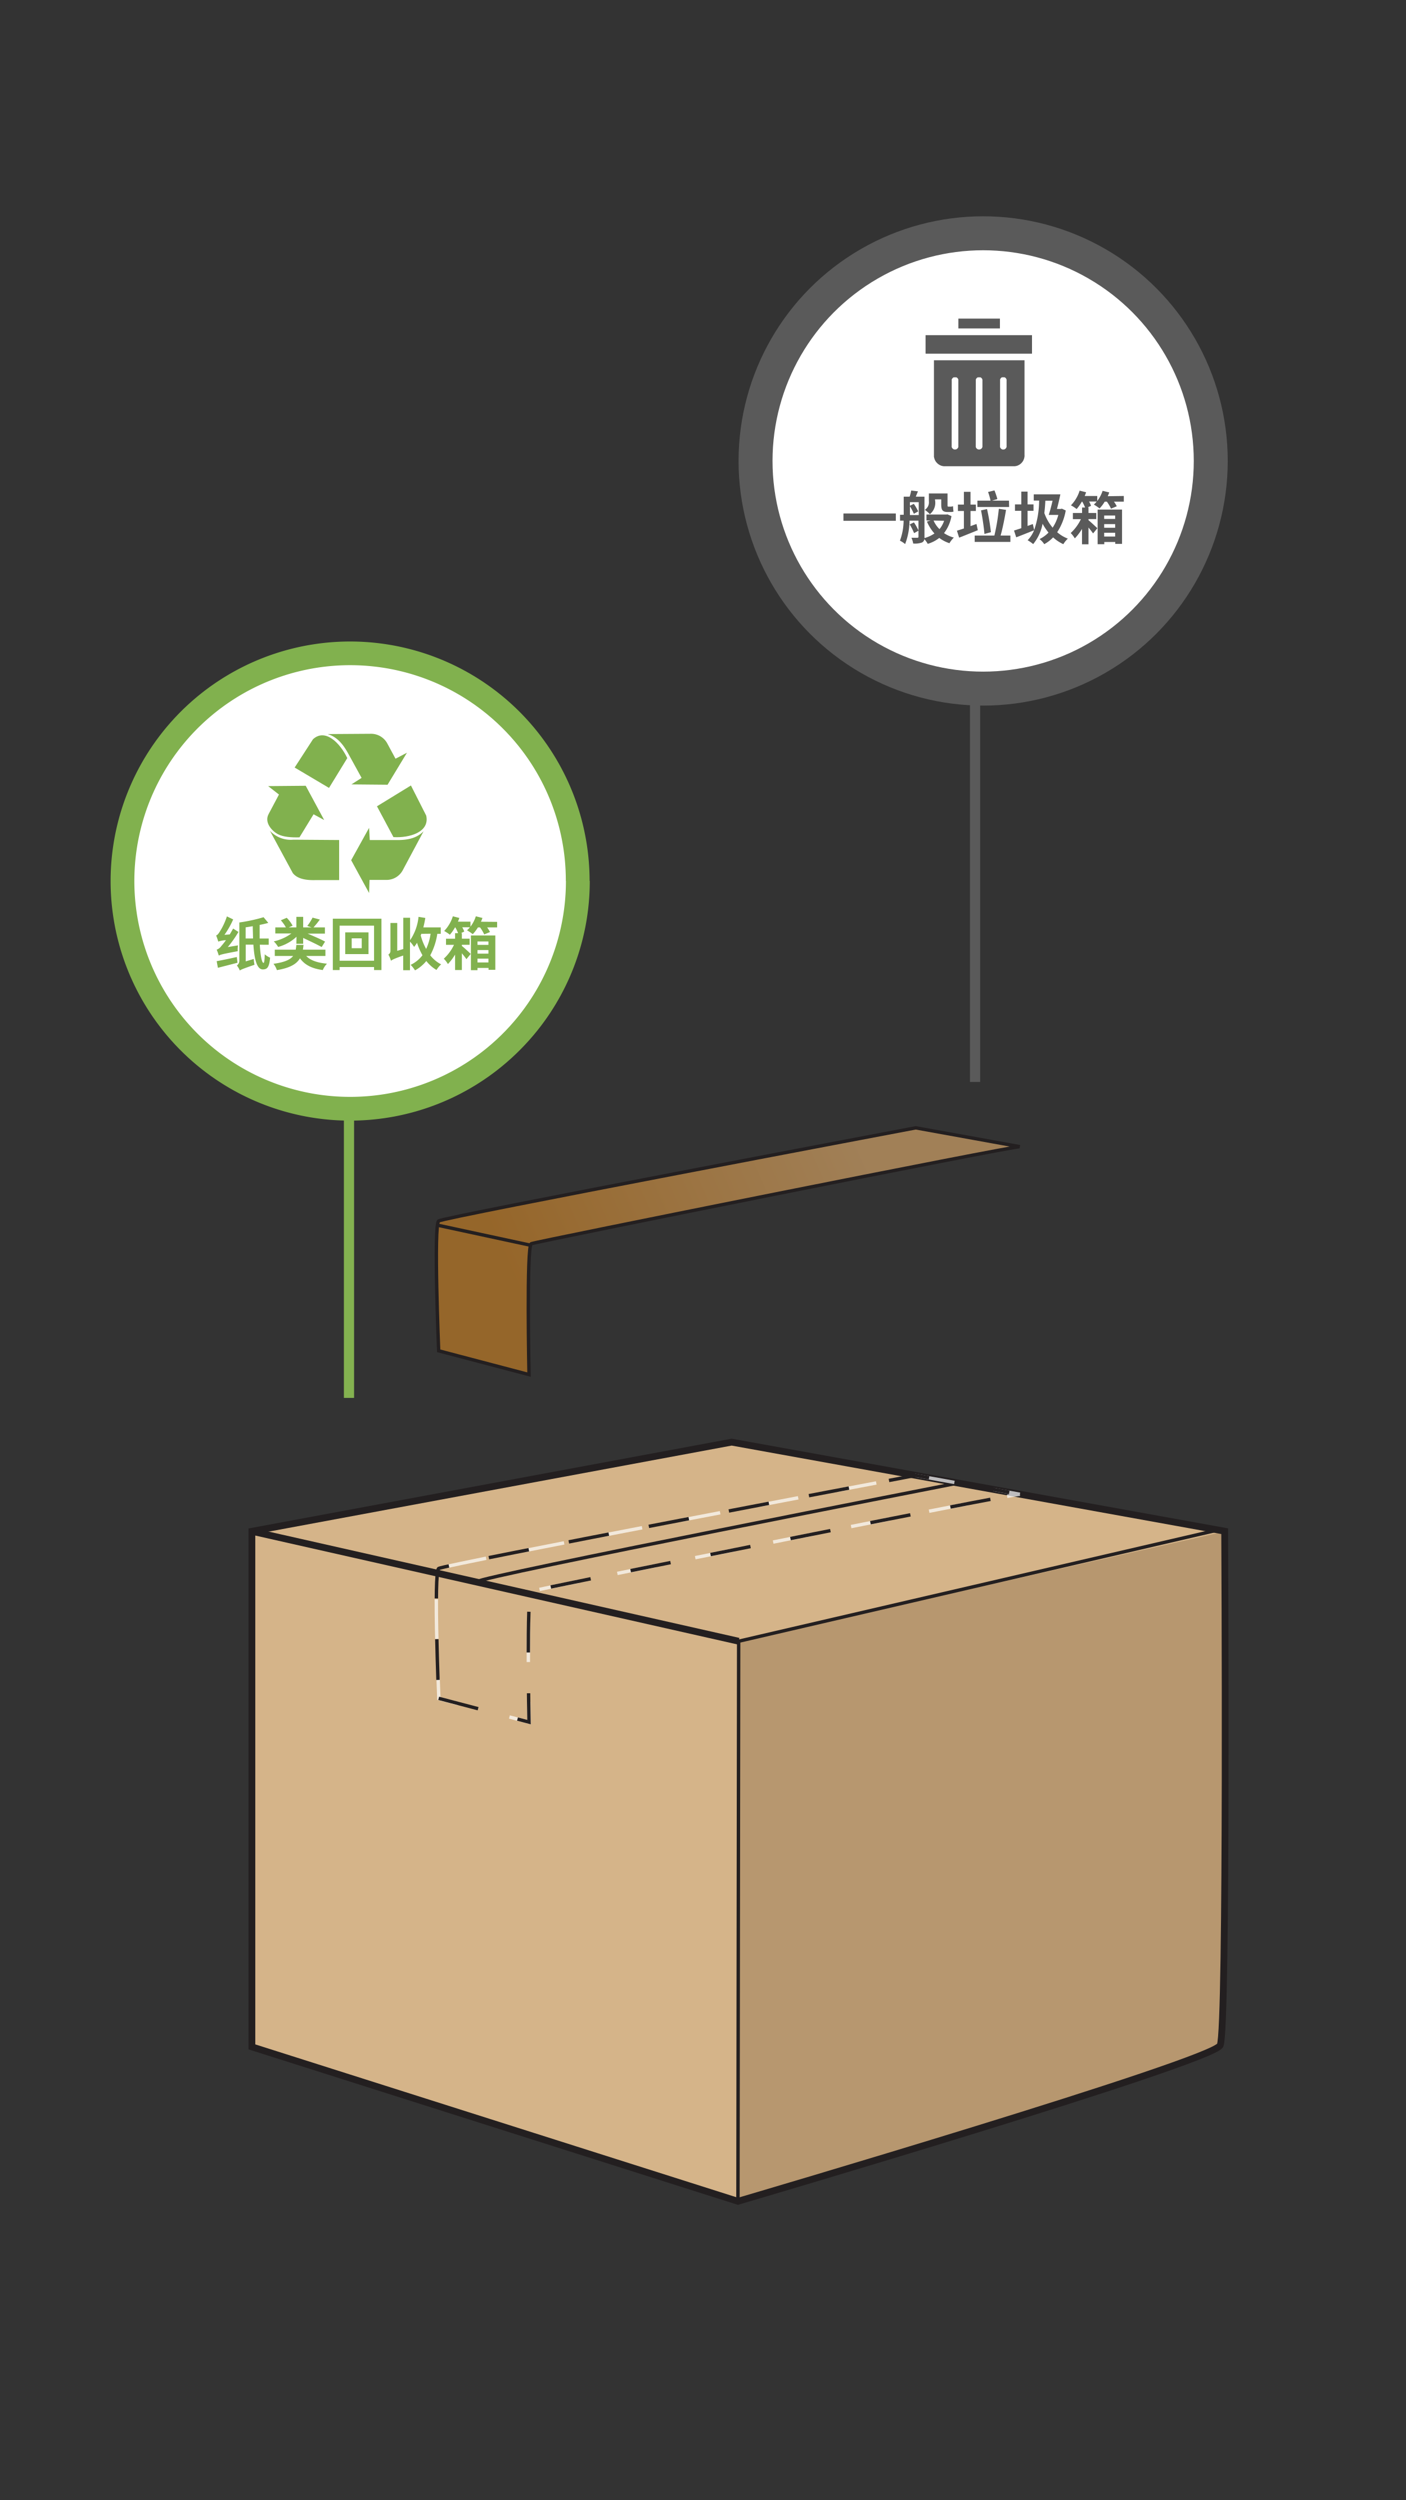 <svg xmlns="http://www.w3.org/2000/svg" xmlns:xlink="http://www.w3.org/1999/xlink" viewBox="0 0 414 736"><rect x="0" y="0" width="414" height="736" fill="#333333" stroke="none"/><defs><style>.cls-1{fill:#5a5a5a;}.cls-2{fill:#d5b489;}.cls-3{fill:#b7976f;}.cls-11,.cls-15,.cls-4,.cls-5,.cls-7,.cls-8,.cls-9{fill:none;}.cls-4,.cls-5,.cls-9{stroke:#231f20;}.cls-11,.cls-15,.cls-16,.cls-4,.cls-5,.cls-7,.cls-8,.cls-9{stroke-miterlimit:10;}.cls-4{stroke-width:2px;}.cls-10,.cls-6{opacity:0.7;}.cls-7,.cls-8{stroke:#fff;}.cls-8{stroke-dasharray:11.7 11.7;}.cls-9{stroke-dasharray:12;}.cls-10{fill:url(#linear-gradient);}.cls-11{stroke:#84b250;}.cls-11,.cls-15{stroke-width:3px;}.cls-12,.cls-16{fill:#fff;}.cls-13,.cls-14{fill:#81b14e;}.cls-14{fill-rule:evenodd;}.cls-15,.cls-16{stroke:#5a5a5a;}.cls-16{stroke-width:10px;}.cls-17{clip-path:url(#clip-path);}</style><linearGradient id="linear-gradient" x1="251.15" y1="333.54" x2="151.85" y2="377.86" gradientUnits="userSpaceOnUse"><stop offset="0" stop-color="#d0a167"/><stop offset="1" stop-color="#c07c26"/></linearGradient><clipPath id="clip-path"><rect class="cls-1" x="272.54" y="98.67" width="31.33" height="5.42"/></clipPath></defs><title>3.whattodo-mobile version-66</title><g id="B:_65-75" data-name="B: 65-75"><g id="_66_body" data-name="66 body"><path class="cls-2" d="M74.17,450.77V602.54L217.29,648s139.87-41.11,142-45.93,1.32-151.33,1.32-151.33L215.44,424.52Z"/><path class="cls-3" d="M359.55,602.1c-3.21,6-142,45.93-142,45.93l.21-164.9,143.15-32.36S362.77,596.08,359.55,602.1Z"/><path class="cls-4" d="M74.17,450.77V602.54L217.29,648s139.87-41.11,142-45.93,1.32-151.33,1.32-151.33L215.44,424.52Z"/><line class="cls-4" x1="217.5" y1="483.13" x2="74.17" y2="450.77"/><polyline class="cls-5" points="217.29 648.03 217.5 483.13 358.56 450.39"/><path class="cls-5" d="M140.54,465.58c.57-1.43,141.47-29,141.47-29"/></g><g id="_66_tape" data-name="66 tape"><g class="cls-6"><path class="cls-7" d="M129,494c.12,3.59.22,6,.22,6l5.8,1.53"/><path class="cls-7" d="M150,505.43l5.8,1.53s-.05-2.4-.1-6"/><path class="cls-8" d="M155.57,489.26c0-10,.11-20.51.87-20.83,1.45-.62,142.23-28.85,143.87-28.56l-30.67-5.54s-138.93,26.29-140.47,27.41c-1,.69-.72,15.41-.41,26.37"/></g><path class="cls-9" d="M129.17,499.94l26.6,7s-.78-37.91.67-38.53,142.23-28.85,143.87-28.56l-30.67-5.54s-138.93,26.29-140.47,27.41S129.17,499.94,129.17,499.94Z"/><line class="cls-5" x1="156.22" y1="468.86" x2="129.13" y2="463.02"/></g><g id="_66_tape-2" data-name="66 tape"><path class="cls-10" d="M129.17,397.64l26.6,7s-.78-37.91.67-38.53,142.23-28.85,143.87-28.56L269.64,332s-138.93,26.29-140.47,27.41S129.17,397.64,129.17,397.64Z"/><path class="cls-5" d="M129.17,397.64l26.6,7s-.78-37.91.67-38.53,142.23-28.85,143.87-28.56L269.64,332s-138.93,26.29-140.47,27.41S129.17,397.64,129.17,397.64Z"/><line class="cls-5" x1="156.22" y1="366.56" x2="129.13" y2="360.72"/></g><line class="cls-11" x1="102.76" y1="313.87" x2="102.76" y2="411.5"/><circle class="cls-12" cx="103.12" cy="259.31" r="67.03"/><path class="cls-13" d="M170.14,259.31h-3.5A63.54,63.54,0,1,1,148,214.39a63.28,63.28,0,0,1,18.61,44.92h7A70.52,70.52,0,1,0,153,309.18a70.31,70.31,0,0,0,20.66-49.87Z"/><path class="cls-13" d="M64.39,281.18a14.11,14.11,0,0,0-.59-1.63,2.7,2.7,0,0,0,1.36-1.06,19.88,19.88,0,0,0,1.37-1.73,7.85,7.85,0,0,0-2.26.42c-.1-.37-.42-1.29-.63-1.82.35-.08.65-.45,1-1a19.55,19.55,0,0,0,2.17-4.6l1.85.89a25.3,25.3,0,0,1-2.57,4.54l1.56-.12c.34-.57.67-1.14,1-1.73l1.56,1a32.06,32.06,0,0,1-3.14,4.45l3-.5A9.53,9.53,0,0,0,70,280c-4.35.82-5.11,1-5.56,1.3h0Zm5.55,2.22c-2,.53-4.14,1.07-5.78,1.49l-.36-1.95c1.5-.27,3.77-.74,5.93-1.22Zm6.56-5.3c.19,3.13.58,5.35,1.1,5.35.21,0,.33-.84.35-2.54a5.48,5.48,0,0,0,1.58,1c-.24,2.78-.82,3.46-2.15,3.46-1.78,0-2.49-3.12-2.77-7.29H72.35V283l2.37-.71a10.46,10.46,0,0,0,.22,1.71c-3.34,1.15-4,1.43-4.33,1.7a5.46,5.46,0,0,0-.86-1.48,1.73,1.73,0,0,0,.72-1.48V271.55A48.31,48.31,0,0,0,77.61,270L79,271.67c-.77.23-1.66.42-2.55.6,0,1.4,0,2.73,0,4h2.67v1.84Zm-2-1.84c0-1.16-.07-2.39-.08-3.62-.69.12-1.4.24-2.09.34v3.28Z"/><path class="cls-13" d="M90.16,281.41c1.26,1.31,3.28,2,6.12,2.27a5.78,5.78,0,0,0-1.23,1.88c-3.22-.45-5.31-1.51-6.72-3.46-1,1.66-2.87,2.82-6.8,3.48a6.15,6.15,0,0,0-1-1.87c3.3-.45,4.93-1.21,5.78-2.3H80.91v-1.86h6.16a13.46,13.46,0,0,0,.2-1.4h2.1c-.05.49-.1.94-.18,1.4h6.63v1.86Zm-2.85-5.66a12.8,12.8,0,0,1-5.41,3,8.51,8.51,0,0,0-1.28-1.64,13.55,13.55,0,0,0,5.17-2.32H81.06V273h3.12a10.88,10.88,0,0,0-1.49-2.09l1.74-.74a10.19,10.19,0,0,1,1.73,2.32L85,273h2.27v-3.1h2V273h2.49l-1.28-.44a14,14,0,0,0,1.55-2.44l2.15.57A29,29,0,0,1,92.31,273h3.36v1.83H90.58c1.85.79,4,1.71,5.14,2.35l-1,1.6c-1.23-.68-3.48-1.75-5.45-2.68v1.72h-2Z"/><path class="cls-13" d="M112.32,270.44v15.12h-2.18v-.89H100v.89H98V270.44Zm-2.18,12.37V272.49H100v10.32Zm-1.63-8.34v6.39h-6.86v-6.39Zm-2,1.75h-2.95v2.91h2.95Z"/><path class="cls-13" d="M128.77,274.89a19.48,19.48,0,0,1-2.08,6.32,9.56,9.56,0,0,0,3.2,2.67,7.39,7.39,0,0,0-1.36,1.65,10.48,10.48,0,0,1-3-2.64,11.13,11.13,0,0,1-3.33,2.76,8.79,8.79,0,0,0-1.29-1.63,9.39,9.39,0,0,0,3.49-2.83,18,18,0,0,1-1.6-3.66,10.11,10.11,0,0,1-.87,1.21,10.69,10.69,0,0,0-1.21-1.56v8.43h-2v-4.33c-2.67.94-3.23,1.24-3.6,1.54a7.66,7.66,0,0,0-.77-1.83,1.22,1.22,0,0,0,.62-1.19v-8.1h2v8.2l1.78-.54v-9.2h2v6.62a14.94,14.94,0,0,0,2.49-6.89l2,.33c-.17.95-.35,1.89-.59,2.78h5.13v1.89Zm-4.72,0c0,.16-.12.31-.17.46a17.74,17.74,0,0,0,1.6,4,15.92,15.92,0,0,0,1.31-4.49Z"/><path class="cls-13" d="M146.38,271.37V273h-2.94a10.14,10.14,0,0,1,.84,1.36l-1.7.71a11.62,11.62,0,0,0-1.23-2.07h-.62a12,12,0,0,1-1.53,2,12.44,12.44,0,0,0-1.68-1.15,6.55,6.55,0,0,0,.84-.89h-2.25a7.19,7.19,0,0,1,.59,1.26l-1,.47H136v1.63h2.28v1.8H136v.34c.76.6,2.22,1.95,2.6,2.35l-1.26,1.54c-.32-.47-.82-1.1-1.34-1.74v4.94H134V281a15.64,15.64,0,0,1-2.11,2.79,8.08,8.08,0,0,0-1.21-1.58,13.21,13.21,0,0,0,3-4.08h-2.35v-1.8H134v-1.63h.89a11.84,11.84,0,0,0-.84-1.73H134a14.17,14.17,0,0,1-1.53,2.19,11.92,11.92,0,0,0-1.68-1.11,10.91,10.91,0,0,0,2.55-4.32l1.92.49c-.14.35-.25.72-.42,1.09h3.69v1.48a10.23,10.23,0,0,0,1.58-3.06l1.95.49c-.13.37-.27.74-.44,1.11Zm-7.72,4h7.19v10.11h-2v-.55H140.6v.66h-1.94Zm1.94,1.77v1h3.22v-1Zm3.22,3.59v-1.07H140.6v1.07Zm0,2.59v-1.13H140.6v1.13Z"/><path class="cls-14" d="M111,237.35l10-6.13,4.5,8.87c1.09,4.84-4.87,6.62-9.65,6.33L111,237.35Z"/><path class="cls-14" d="M108.68,243.69l-5.28,9.53,5.28,9.66.13-3.86h4.83a5.42,5.42,0,0,0,4.89-2.74l6.2-11.59c-2,2.06-4.67,2.6-7.7,2.6h-8.15Z"/><path class="cls-14" d="M96.88,231.94l-10.12-6,5.4-8.33c3.61-3.32,8,1.14,10.1,5.55l-5.38,8.78Z"/><path class="cls-14" d="M103.41,230.9l10.71.1,5.71-9.42-3.37,1.76L114.12,219a5.45,5.45,0,0,0-4.72-3l-12.93.09c2.76.82,4.49,2.91,6,5.62l4,7.28-3,1.92Z"/><path class="cls-14" d="M79,231.44l3.14,2.45-3,5.66c-1.48,2.6,1.06,5.14,2.67,6s4.06,1,6.37.94l4.15-6.79,3.13,1.7-5.44-10.09-11.07.1Z"/><path class="cls-14" d="M79.47,244.54,86.21,257c1.35,1.73,3.9,2.14,6.55,2.08h7.1V247.28l-13.47-.1a8.34,8.34,0,0,1-6.92-2.64Z"/><line class="cls-15" x1="287.11" y1="318.5" x2="287.11" y2="194.6"/><circle class="cls-16" cx="289.49" cy="135.69" r="67.02"/><path class="cls-1" d="M263.78,151.15v2.16H248.35v-2.16Z"/><path class="cls-1" d="M280.16,151.94a11.5,11.5,0,0,1-2.19,5,9.9,9.9,0,0,0,2.89,1.31,7.57,7.57,0,0,0-1.29,1.66,10.47,10.47,0,0,1-3-1.56,10.39,10.39,0,0,1-3.39,1.75,8,8,0,0,0-1-1.4,1.26,1.26,0,0,1-.71,1,6.26,6.26,0,0,1-2.58.3,6.39,6.39,0,0,0-.52-1.7c.7,0,1.51,0,1.76,0s.32-.09.32-.34v-4.69h-2.64a19.78,19.78,0,0,1-1.29,6.89,7.45,7.45,0,0,0-1.53-1,17.31,17.31,0,0,0,1.08-5.89h-1.05v-1.73h1.08v-5.34h1.75a13.52,13.52,0,0,0,.45-1.8l2,.24c-.24.57-.46,1.09-.64,1.56h2.55v11.78a2.88,2.88,0,0,1,0,.42,10.33,10.33,0,0,0,2.94-1.36,12.24,12.24,0,0,1-2.2-3.5l1.06-.33h-1.21v-1.75h5.85l.33-.05Zm-11,5a20.56,20.56,0,0,0-1.29-2.57l1.24-.6a17,17,0,0,1,1.36,2.43Zm1.36-5.33v-3.78h-2.59v1.05l1.15-.57a16.16,16.16,0,0,1,1.29,2.23l-1.28.7a17.13,17.13,0,0,0-1.16-2.21v2.58Zm4.86-4a4.26,4.26,0,0,1-1.58,3.75,9.14,9.14,0,0,0-1.48-1.28,2.61,2.61,0,0,0,1.19-2.52v-2.3H279v3.26c0,.45,0,.62.22.62h.62a2.49,2.49,0,0,0,.79-.12c0,.49.07,1.13.14,1.58a2.69,2.69,0,0,1-.93.12h-.82c-1.56,0-1.87-.67-1.87-2.24V147h-1.84Zm-.49,5.63a8.21,8.21,0,0,0,1.75,2.53A8.14,8.14,0,0,0,278,153.3Z"/><path class="cls-1" d="M287.92,156.07c-1.87.76-3.9,1.58-5.5,2.2l-.65-2.05c.59-.17,1.28-.4,2.05-.65v-5.15h-1.76v-1.89h1.76v-3.75h1.95v3.75h1.58v1.89h-1.58v4.46l1.76-.64Zm9.59,1.58v1.88H287v-1.88h5.8a59.68,59.68,0,0,0,1.31-7.88l2.12.32c-.42,2.54-1,5.46-1.6,7.56Zm-.37-8.4H287.8v-1.88h3.86a15.3,15.3,0,0,0-.73-2.54l1.89-.47a21.29,21.29,0,0,1,.86,2.55l-1.58.46h5Zm-7.27,7.93c-.14-1.73-.56-4.69-1-6.94l1.76-.39a60.55,60.55,0,0,1,1.15,6.81Z"/><path class="cls-1" d="M313.81,150.27a17,17,0,0,1-2.52,6.4,10.65,10.65,0,0,0,3.14,1.89,7.53,7.53,0,0,0-1.33,1.63,11.35,11.35,0,0,1-3-2,10.88,10.88,0,0,1-2.62,2,6.18,6.18,0,0,0-1.38-1.5,9.73,9.73,0,0,0,2.64-1.91,16.51,16.51,0,0,1-1.75-2.61,13.26,13.26,0,0,1-2.77,6,10.89,10.89,0,0,0-1.63-1.14,9.2,9.2,0,0,0,1.9-2.94c-1.78.72-3.73,1.5-5.26,2.08l-.65-2c.6-.17,1.34-.42,2.15-.69v-5.11h-1.87v-1.89h1.87v-3.77h1.84v3.77h1.75v1.89h-1.75v4.46l1.55-.57.39,1.78a26.88,26.88,0,0,0,1.46-8.69h-1.58v-1.83h7.84c-.28,1.38-.67,3-1,4.3h1.09l.36-.08Zm-6-2.87c-.06,1.28-.17,2.49-.3,3.63a13.83,13.83,0,0,0,2.44,4.3,12.74,12.74,0,0,0,1.68-3.75h-2.83c.37-1.1.78-2.67,1.13-4.18Z"/><path class="cls-1" d="M330.91,146v1.67H328a9.55,9.55,0,0,1,.84,1.36l-1.7.7a11.82,11.82,0,0,0-1.22-2.06h-.63a11.47,11.47,0,0,1-1.52,2,13.77,13.77,0,0,0-1.68-1.14,7.23,7.23,0,0,0,.84-.89h-2.25a6.76,6.76,0,0,1,.58,1.26l-1,.47h.25V151h2.29v1.8h-2.29v.33c.76.61,2.22,2,2.61,2.36l-1.26,1.54c-.32-.47-.83-1.11-1.35-1.75v4.94h-1.91V155.7a16.15,16.15,0,0,1-2.12,2.79,7.71,7.71,0,0,0-1.21-1.58,13.35,13.35,0,0,0,3-4.08h-2.36V151h2.71V149.4h.89a13,13,0,0,0-.84-1.73h-.12a13.59,13.59,0,0,1-1.53,2.18,11.33,11.33,0,0,0-1.68-1.1,10.81,10.81,0,0,0,2.56-4.32l1.91.48c-.13.36-.25.73-.42,1.1h3.7v1.47a10.54,10.54,0,0,0,1.58-3l1.95.48c-.14.37-.27.74-.44,1.11Zm-7.71,4h7.19V160.1h-2v-.55h-3.23v.65H323.2Zm1.93,1.76v1h3.23v-1Zm3.23,3.6v-1.08h-3.23v1.08Zm0,2.58v-1.12h-3.23v1.12Z"/><path class="cls-1" d="M282.2,93.79h12.23v2.89H282.2Z"/><path class="cls-1" d="M275,134.05c0,.11,0,.21,0,.32s0,.21.05.31.05.2.08.31.06.19.1.29.09.19.14.29.1.18.16.27.12.17.19.25l.21.23a1.57,1.57,0,0,0,.24.21l.25.19.27.16.28.14.3.11.3.07.31.05.32,0h20.3l.31,0,.31-.05.3-.07.3-.11.28-.14.27-.16.25-.19a3.43,3.43,0,0,0,.44-.44,2.48,2.48,0,0,0,.19-.26,1.75,1.75,0,0,0,.16-.27,2.39,2.39,0,0,0,.13-.28c0-.1.08-.2.11-.3s.05-.2.07-.3,0-.21.05-.31,0-.21,0-.32v-28H275Zm19.48-22.11a.55.55,0,0,1,0-.18,1.21,1.21,0,0,1,.05-.18l.09-.16.12-.15.14-.12.17-.09.17,0,.19,0h.19l.19,0,.17.09a.79.79,0,0,1,.15.12.81.81,0,0,1,.12.14l.1.17.06.18a1.37,1.37,0,0,1,0,.19v19.38a1.34,1.34,0,0,1,0,.2l-.06.19-.09.17a.64.64,0,0,1-.13.15l-.15.13a.61.61,0,0,1-.18.09.64.64,0,0,1-.18.06l-.2,0a1.25,1.25,0,0,1-.19,0l-.18-.06-.17-.09a.86.86,0,0,1-.14-.13.79.79,0,0,1-.12-.15,1.4,1.4,0,0,1-.09-.17,1.05,1.05,0,0,1-.05-.19.59.59,0,0,1,0-.19Zm-7.15,0,0-.18a1,1,0,0,1,.07-.18.83.83,0,0,1,.09-.16.93.93,0,0,1,.13-.15l.15-.11a.91.91,0,0,1,.17-.09l.18,0,.19,0,.18,0,.19,0a.83.83,0,0,1,.16.09.58.58,0,0,1,.15.11.93.93,0,0,1,.13.15.86.86,0,0,1,.1.16c0,.06,0,.11.06.18a.57.57,0,0,1,0,.18v19.38a1.36,1.36,0,0,1,0,.2.82.82,0,0,1-.06.19.7.7,0,0,1-.09.17c0,.05-.08.11-.12.15l-.16.13-.17.09-.19.06-.19,0-.2,0-.19-.06-.17-.09a.64.64,0,0,1-.15-.13.93.93,0,0,1-.13-.15,1.4,1.4,0,0,1-.09-.17.82.82,0,0,1-.06-.19,1.36,1.36,0,0,1,0-.2Zm-7.09,0a.57.57,0,0,1,0-.18c0-.07,0-.12.06-.18a.86.86,0,0,1,.1-.16.93.93,0,0,1,.13-.15.58.58,0,0,1,.15-.11,1.29,1.29,0,0,1,.16-.09l.19,0,.18,0,.19,0,.18,0a.91.91,0,0,1,.17.09.58.58,0,0,1,.15.11.93.93,0,0,1,.13.15.83.83,0,0,1,.09.16,1,1,0,0,1,.07.18l0,.18v19.38a1.36,1.36,0,0,1,0,.2.7.7,0,0,1-.06.19.56.56,0,0,1-.09.17,1.39,1.39,0,0,1-.28.28.91.91,0,0,1-.17.09.7.7,0,0,1-.19.06l-.2,0-.19,0a.6.6,0,0,1-.19-.06.91.91,0,0,1-.17-.09l-.16-.13a1,1,0,0,1-.12-.15.56.56,0,0,1-.09-.17.7.7,0,0,1-.06-.19,1.36,1.36,0,0,1,0-.2Z"/><rect class="cls-1" x="272.54" y="98.67" width="31.33" height="5.42"/><g class="cls-17"><path class="cls-1" d="M295.38,98.69H272.57v5.36H304V98.69Z"/></g></g></svg>